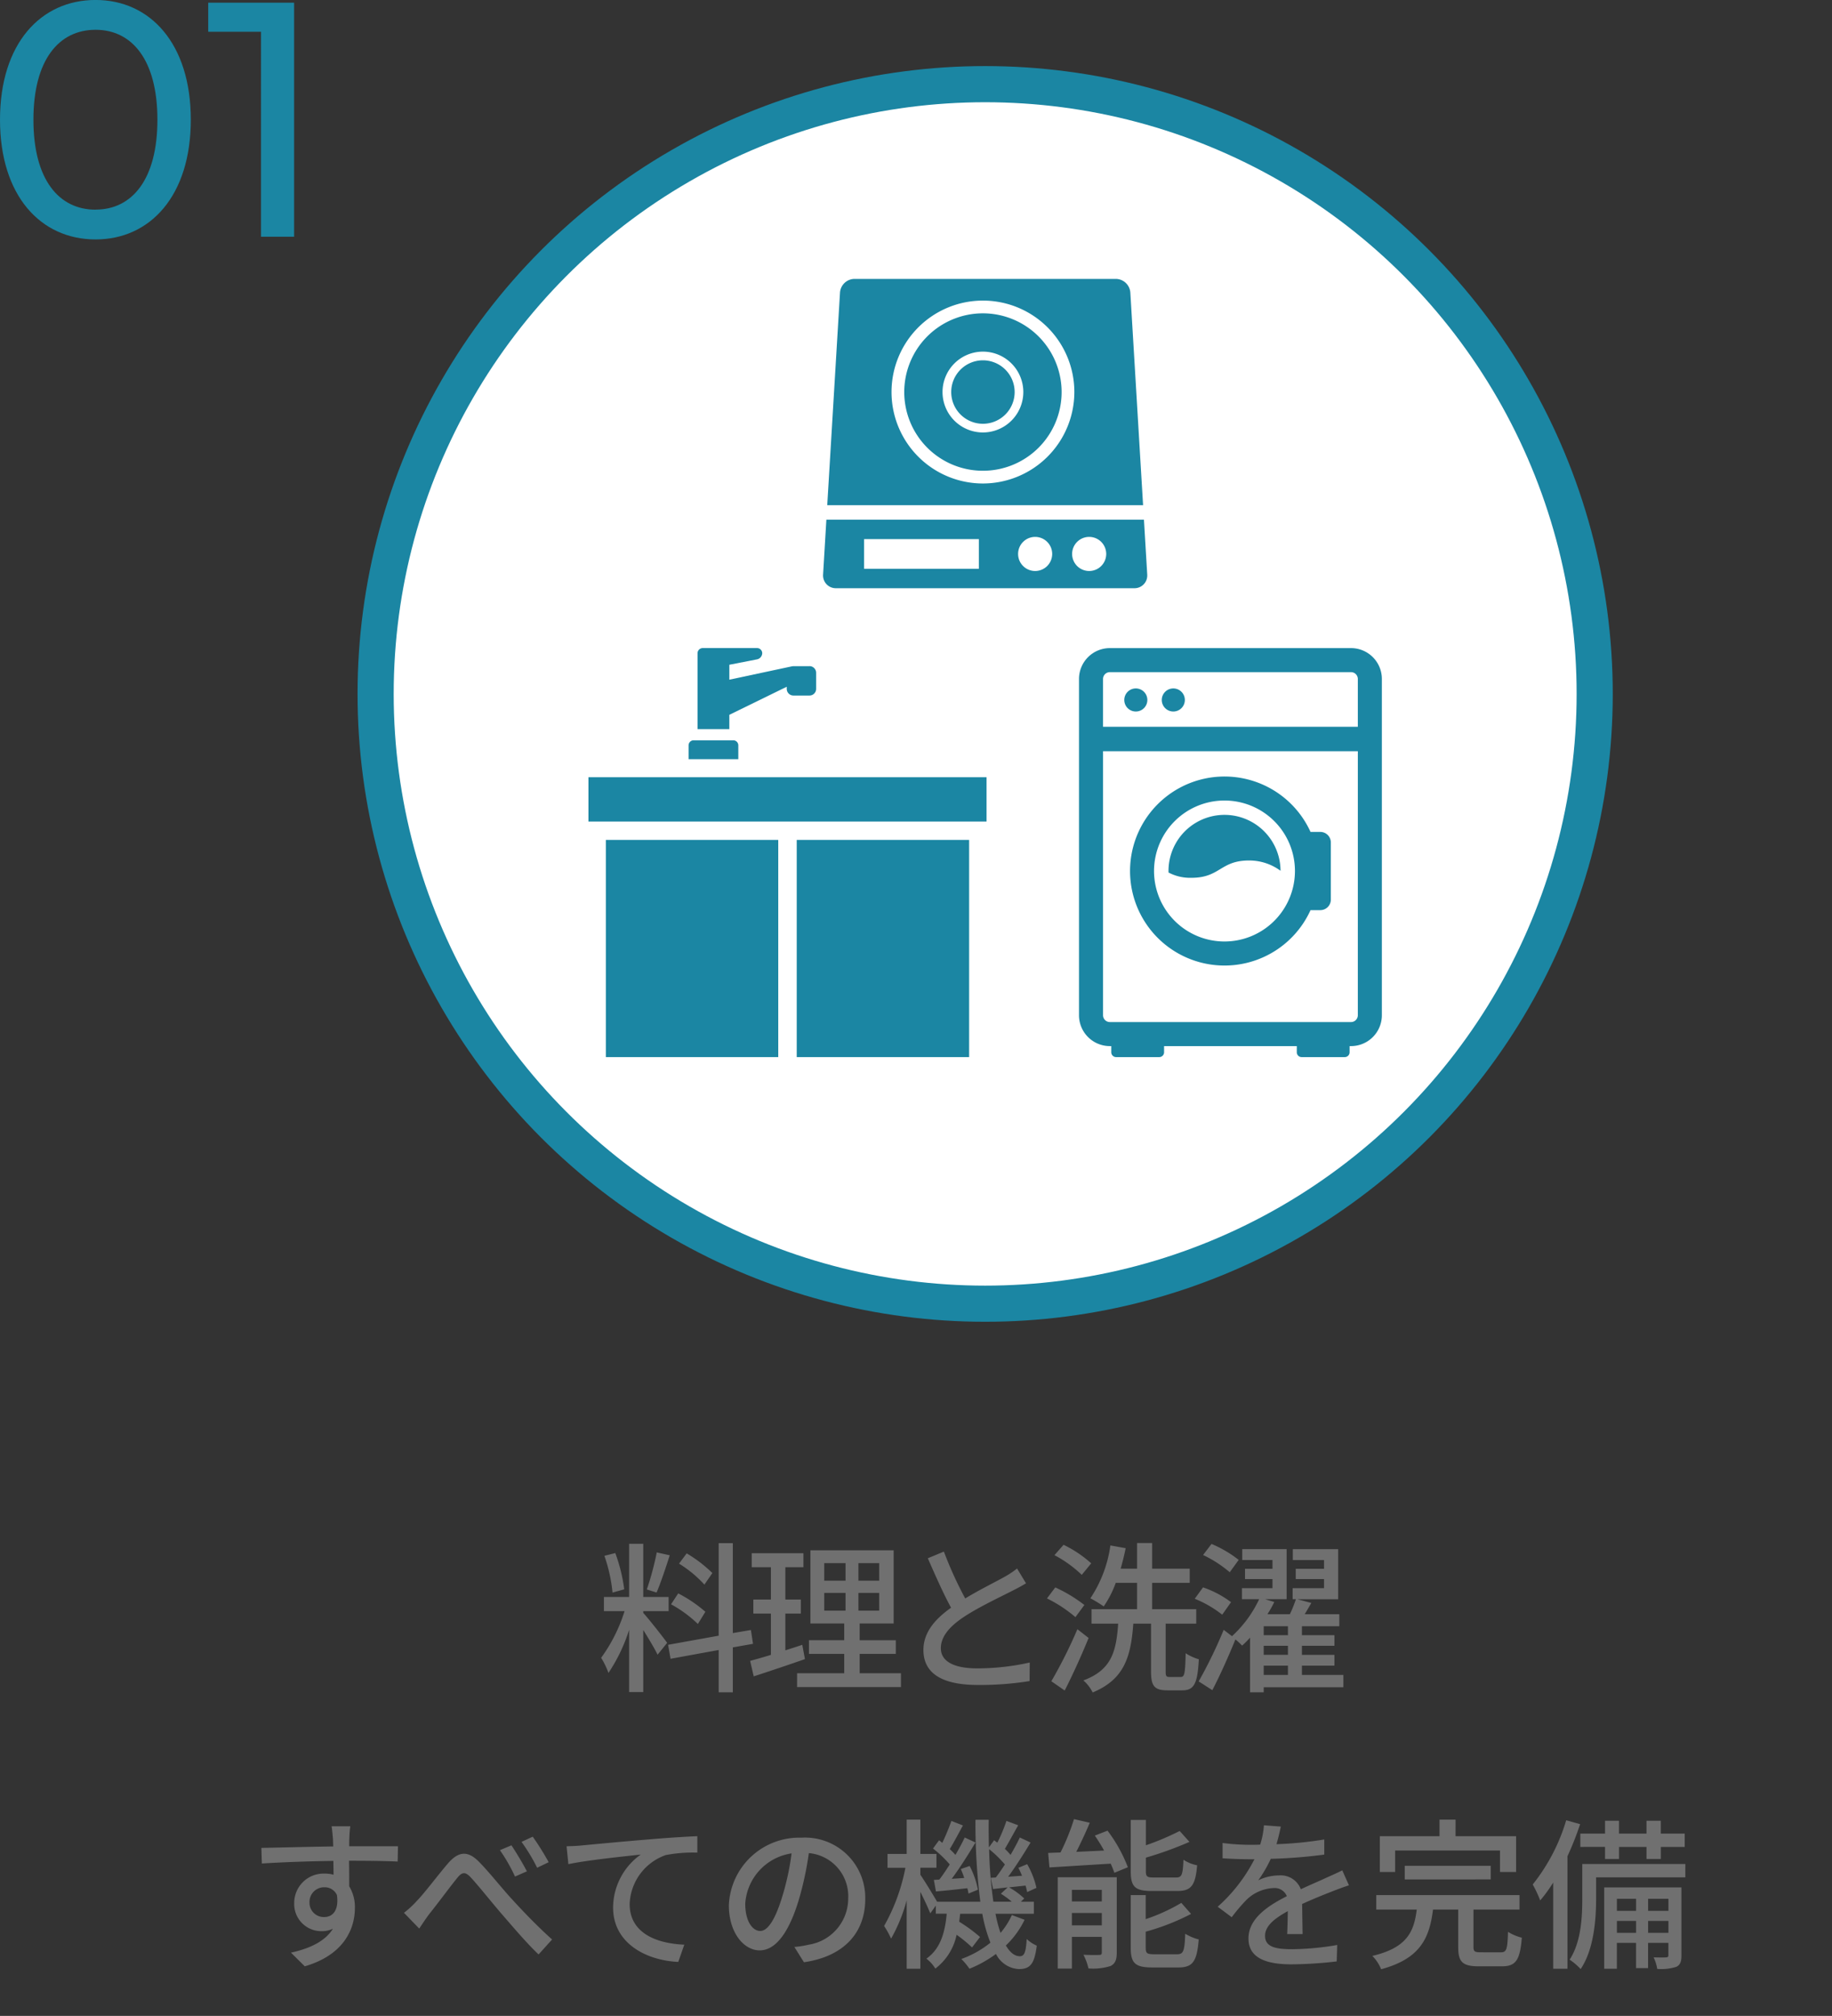 <svg xmlns="http://www.w3.org/2000/svg" width="202.814" height="223.082" viewBox="0 0 202.814 223.082">
  <rect x="0" y="0" width="202.814" height="223.082" fill="#333333" stroke="none"/>
  <defs>
    <style>
      .cls-1 {
        fill: #1b86a3;
      }

      .cls-2 {
        fill: #707070;
      }

      .cls-3 {
        fill: #fff;
      }

      .cls-4 {
        fill: none;
        stroke: #1b86a3;
        stroke-miterlimit: 10;
        stroke-width: 4px;
      }
    </style>
  </defs>
  <g id="minikitchen_detail01" transform="translate(-15.618 -0.43)">
    <path id="パス_42930" data-name="パス 42930" class="cls-1" d="M12.358.3C18.389.3,22.9-4.514,22.9-12.95S18.389-26.2,12.358-26.2C6.29-26.2,1.776-21.386,1.776-12.95S6.29.3,12.358.3Zm0-3.293c-4.07,0-6.882-3.33-6.882-9.953S8.288-22.9,12.358-22.9c4.033,0,6.845,3.33,6.845,9.953S16.391-3,12.358-3ZM24.827-25.9v3.219h5.846V0h3.663V-25.9Z" transform="translate(13.842 26.626)"/>
    <path id="パス_42931" data-name="パス 42931" class="cls-2" d="M-28.926-11.772A14.52,14.52,0,0,0-31.77-13.95l-.846,1.134a13.027,13.027,0,0,1,2.808,2.322ZM-29.7-7.488a15.053,15.053,0,0,0-3.006-2.034L-33.5-8.316a13.8,13.8,0,0,1,2.97,2.178Zm-5.382-6.57a31.851,31.851,0,0,1-1.1,4.1l1.08.342c.45-1.044,1.008-2.718,1.458-4.122Zm-3.6,4.086a18.358,18.358,0,0,0-.99-4.014l-1.206.306a17.548,17.548,0,0,1,.9,4.068Zm2.106,2.412h2.808V-9.126h-2.808v-5.886h-1.566v5.886h-2.79V-7.56h2.286a17.787,17.787,0,0,1-2.592,5.166,8.953,8.953,0,0,1,.81,1.674,18.7,18.7,0,0,0,2.286-4.77V1.4h1.566V-5.472c.594.954,1.278,2.088,1.584,2.736L-33.93-4.05c-.378-.54-2.106-2.736-2.646-3.312Zm12.15,3.618-.234-1.53-2,.342v-9.954h-1.566V-4.842l-5.6,1.008.27,1.548,5.328-.972v4.68h1.566V-3.546Zm5.454.108c-.612.216-1.26.414-1.872.612V-7.29h1.71V-8.838h-1.71V-12.42h2v-1.548H-24.57v1.548h2.124v3.582H-24.39V-7.29h1.944v4.572c-.864.27-1.656.486-2.3.666l.4,1.71c1.62-.522,3.708-1.224,5.67-1.908Zm2.43-5.742h2.358v1.962h-2.358Zm0-3.294h2.358v1.944h-2.358Zm6.084,1.944h-2.3V-12.87h2.3Zm0,3.312h-2.3V-9.576h2.3Zm-2.16,6.93V-2.826h4V-4.338h-4V-6.192h3.762v-8.1h-9.216v8.1h3.744v1.854h-3.906v1.512h3.906V-.684h-5.22V.846h11.5V-.684Zm9.324-13.464-1.782.738C-4.23-11.484-3.33-9.45-2.5-7.938c-1.836,1.3-3.06,2.772-3.06,4.68,0,2.88,2.556,3.87,6.03,3.87A34.364,34.364,0,0,0,6.192.18L6.21-1.872A26.816,26.816,0,0,1,.4-1.224c-2.682,0-4.032-.828-4.032-2.232,0-1.314,1.008-2.448,2.592-3.492C.666-8.064,3.06-9.18,4.248-9.792c.576-.288,1.08-.558,1.548-.846l-.99-1.638a9.981,9.981,0,0,1-1.44.954c-.936.522-2.718,1.4-4.3,2.358A42.056,42.056,0,0,1-3.294-14.148Zm16.308,1.3A12.95,12.95,0,0,0,9.954-14.9L8.946-13.752a13.366,13.366,0,0,1,3.024,2.178Zm-.756,4.608a16.218,16.218,0,0,0-3.222-1.944L8.118-8.964a14.918,14.918,0,0,1,3.15,2.07Zm-.774,2.682A51.79,51.79,0,0,1,8.6.2L10.08,1.224C10.962-.5,11.952-2.682,12.726-4.59ZM21.726-.27c-.4,0-.468-.09-.468-.612V-6.174h3.384v-1.6H19.764v-2.916h4.158v-1.566H19.764V-15.1H18.09v2.844H16.272c.216-.738.4-1.494.558-2.268l-1.692-.306a14,14,0,0,1-2.214,5.85,14.611,14.611,0,0,1,1.476.9,11.4,11.4,0,0,0,1.332-2.61H18.09v2.916H13.05v1.6H16c-.216,3.042-.7,5.112-3.852,6.282A4.334,4.334,0,0,1,13.176,1.44c3.528-1.458,4.23-3.978,4.5-7.614h1.962V-.882c0,1.6.36,2.088,1.818,2.088h1.638c1.314,0,1.692-.738,1.836-3.438A5.353,5.353,0,0,1,23.472-2.9c-.054,2.25-.126,2.628-.54,2.628ZM29.34-13.23a12.856,12.856,0,0,0-3.006-1.764L25.4-13.77a13.28,13.28,0,0,1,2.952,1.908Zm-.846,4.68a11.125,11.125,0,0,0-3.1-1.638l-.918,1.26a12.317,12.317,0,0,1,3.042,1.764Zm3.618,7.02h2.682V-.5H32.112ZM34.794-4.9H32.112v-.99h2.682Zm0,2.178H32.112V-3.726h2.682ZM40.932-.5h-4.59V-1.53h3.6V-2.718h-3.6V-3.726h3.6V-4.9h-3.6v-.99h4.14V-7.218H36.648c.252-.4.486-.828.738-1.242l-1.548-.414h4.518v-5.544H35.334v1.206H38.79v.972H35.658v1.134H38.79V-10.1H35.316v1.224h.36a14.466,14.466,0,0,1-.666,1.656H32.526a12.711,12.711,0,0,0,.756-1.35l-1.008-.306H34.65v-5.544H29.736v1.206h3.348v.972H30.042v1.134h3.042V-10.1H29.7v1.224h1.908A13.12,13.12,0,0,1,28.6-4.788l-.918-.7A51.639,51.639,0,0,1,24.912.216l1.512.972c.864-1.656,1.8-3.762,2.556-5.616a7.02,7.02,0,0,1,.738.684,10.194,10.194,0,0,0,.882-.882V1.422h1.512V.864h8.82Z" transform="translate(123.407 186.281)"/>
    <path id="パス_42932" data-name="パス 42932" class="cls-2" d="M-68.508-14.364h-2.07c.036.18.09.738.144,1.314.018.216.018.522.036.918-2.574.036-5.922.126-7.956.162l.054,1.728c2.232-.144,5.184-.252,7.92-.288,0,.522.018,1.062.018,1.53a3.6,3.6,0,0,0-1.008-.126,3.251,3.251,0,0,0-3.348,3.24,3.006,3.006,0,0,0,3.024,3.132,2.82,2.82,0,0,0,1.26-.27c-.864,1.386-2.52,2.178-4.644,2.646l1.53,1.512C-69.282-.108-68-2.934-68-5.328a4.433,4.433,0,0,0-.63-2.394c0-.81,0-1.854-.018-2.826,2.61,0,4.32.036,5.382.09l.036-1.692h-5.4c0-.36,0-.684.018-.9A10.489,10.489,0,0,1-68.508-14.364Zm-4.518,8.442a1.622,1.622,0,0,1,1.638-1.692,1.484,1.484,0,0,1,1.4.864c.234,1.692-.468,2.43-1.4,2.43A1.579,1.579,0,0,1-73.026-5.922Zm10.458,1.134,1.692,1.746c.288-.432.7-1.062,1.1-1.6.864-1.062,2.25-2.952,3.042-3.924.576-.738.936-.846,1.638-.054.846.918,2.214,2.646,3.348,3.96C-50.544-3.276-49-1.44-47.664-.18l1.494-1.656c-1.674-1.494-3.348-3.258-4.464-4.482-1.116-1.206-2.52-3.006-3.672-4.158-1.242-1.242-2.268-1.08-3.4.234-1.1,1.278-2.556,3.24-3.456,4.158A10.226,10.226,0,0,1-62.568-4.788Zm11.9-7.47-1.278.54A18.369,18.369,0,0,1-50.274-8.8l1.314-.576C-49.392-10.224-50.2-11.556-50.67-12.258Zm2.358-.954-1.242.576a20.11,20.11,0,0,1,1.728,2.862l1.278-.612A30.317,30.317,0,0,0-48.312-13.212Zm3.744,1.062.2,1.98c2-.432,6.192-.864,8.01-1.062a7.248,7.248,0,0,0-3.06,5.85C-39.42-1.4-35.73.486-32.2.648l.666-1.908c-2.988-.126-6.048-1.224-6.048-4.5a5.968,5.968,0,0,1,4-5.418,16.056,16.056,0,0,1,3.492-.27v-1.818c-1.242.054-3.042.162-4.968.324-3.312.27-6.516.576-7.83.7C-43.236-12.2-43.866-12.168-44.568-12.15ZM-11.5-6.318A6.663,6.663,0,0,0-18.558-13.1,7.8,7.8,0,0,0-26.6-5.616c0,3.006,1.638,4.986,3.42,4.986s3.276-2.034,4.356-5.706a35.842,35.842,0,0,0,1.08-5.058,4.786,4.786,0,0,1,4.356,5.022A5.177,5.177,0,0,1-17.748-1.26a11.125,11.125,0,0,1-1.6.252L-18.288.684C-13.914.054-11.5-2.538-11.5-6.318ZM-24.786-5.8a6.017,6.017,0,0,1,5.13-5.562,28.657,28.657,0,0,1-.99,4.644c-.828,2.772-1.674,3.942-2.484,3.942C-23.9-2.772-24.786-3.726-24.786-5.8Zm20.88-2.628.234,1.278c1.062-.09,2.232-.216,3.474-.36a4.422,4.422,0,0,1,.126.594L.972-7.344A9.39,9.39,0,0,0,.054-9.972l-.972.342c.126.306.27.648.378.99l-1.386.09C-1.044-9.738-.072-11.268.7-12.564l-1.188-.558c-.27.576-.63,1.242-1.026,1.926-.18-.2-.4-.432-.63-.648.45-.72.972-1.728,1.458-2.61l-1.278-.5a25.969,25.969,0,0,1-1.008,2.43c-.126-.108-.234-.2-.36-.288L-4-11.9a12.452,12.452,0,0,1,1.854,1.764c-.4.612-.774,1.188-1.152,1.674Zm6.3-.234.252,1.242,1.62-.18-.756.7a9.39,9.39,0,0,1,1.206.882H2.682a48.158,48.158,0,0,1-.468-5.814A13.081,13.081,0,0,1,3.96-10.134c-.342.522-.684,1.026-1.008,1.44Zm2.34,4.122a8.565,8.565,0,0,1-1.26,1.98A16.379,16.379,0,0,1,2.916-4.68H7.164V-6.012H5.724l.378-.36A8.575,8.575,0,0,0,4.428-7.6c.576-.072,1.188-.126,1.818-.2a7,7,0,0,1,.18.72l1.026-.468A9.382,9.382,0,0,0,6.426-10.17l-.972.4c.144.27.27.576.4.882l-1.53.108C5.148-9.9,6.066-11.34,6.8-12.564l-1.188-.558c-.27.576-.63,1.242-1.026,1.926a7,7,0,0,0-.63-.666c.432-.72.972-1.728,1.476-2.61l-1.3-.486a19.155,19.155,0,0,1-1.008,2.412c-.126-.09-.234-.18-.36-.27l-.576.792c-.018-.99-.036-2.016-.018-3.06H.7a68.5,68.5,0,0,0,.54,9.072H-3.546C-3.906-6.642-4.95-8.352-5.4-9v-.774h1.782V-11.3H-5.4v-3.8H-6.912v3.8H-9.036v1.53h1.98A21.113,21.113,0,0,1-9.414-3.33a9.453,9.453,0,0,1,.774,1.4A18.036,18.036,0,0,0-6.912-6.174V1.4H-5.4v-8.5c.432.846.882,1.818,1.1,2.376l.612-.864v.9h1.206C-2.664-2.7-3.132-.828-4.734.288a3.844,3.844,0,0,1,.99,1.1A6.308,6.308,0,0,0-1.386-2.358a16.294,16.294,0,0,1,1.71,1.4l.882-1.152A17.059,17.059,0,0,0-1.1-3.8c.036-.288.072-.576.108-.882H1.458a16.3,16.3,0,0,0,.9,3.2A10.976,10.976,0,0,1-.864.324a6.984,6.984,0,0,1,.9,1.08A13.251,13.251,0,0,0,2.97-.234,3.009,3.009,0,0,0,5.508,1.44c1.26,0,1.728-.576,1.98-2.592A3.875,3.875,0,0,1,6.372-1.89C6.282-.378,6.1.018,5.616.018,5.04.018,4.518-.4,4.068-1.17a9.789,9.789,0,0,0,2.07-2.844ZM23.04-7.2c1.53,0,2.016-.594,2.2-2.844a4.315,4.315,0,0,1-1.512-.612c-.072,1.674-.18,1.962-.828,1.962H20.448c-.756,0-.882-.108-.882-.7V-10.89a39.679,39.679,0,0,0,4.824-1.746l-1.08-1.206a29.673,29.673,0,0,1-3.744,1.584v-2.808H17.892v5.688c0,1.71.468,2.178,2.358,2.178ZM11.376-3.4V-4.77h3.312V-3.4Zm3.312-3.924v1.278H11.376V-7.326Zm1.656-1.4H9.81V1.386h1.566v-3.51h3.312v1.71c0,.216-.054.288-.288.288-.252.018-.99.018-1.746-.018a6.431,6.431,0,0,1,.558,1.512A6.433,6.433,0,0,0,15.66,1.1c.522-.27.684-.7.684-1.494Zm-2.43-4.608a18.469,18.469,0,0,1,1.026,1.656l-3.078.144c.5-.99,1.044-2.142,1.494-3.222l-1.746-.4a24.032,24.032,0,0,1-1.494,3.69c-.5.018-.954.036-1.368.054l.144,1.6c1.836-.108,4.32-.27,6.786-.414.162.378.306.72.4,1.008l1.494-.612a16.46,16.46,0,0,0-2.25-4.05ZM20.484-.2c-.792,0-.936-.108-.936-.72V-2.7A25.378,25.378,0,0,0,24.57-4.662L23.49-5.886a20.305,20.305,0,0,1-3.942,1.8V-6.75H17.892V-.9c0,1.674.486,2.16,2.376,2.16h2.9c1.584,0,2.052-.648,2.25-3.1a5.484,5.484,0,0,1-1.494-.63C23.85-.54,23.724-.2,23.022-.2Zm14.022-14.13-1.872-.144a8.964,8.964,0,0,1-.414,2.142c-.36.018-.72.018-1.062.018a23.266,23.266,0,0,1-3.1-.2v1.692c1.008.072,2.25.108,3.006.108h.522a18.086,18.086,0,0,1-4.068,5.256L29.07-4.3a19.577,19.577,0,0,1,1.638-1.926,4.588,4.588,0,0,1,2.988-1.3,1.449,1.449,0,0,1,1.476.9c-2.088,1.062-4.248,2.466-4.248,4.68,0,2.232,2.088,2.862,4.77,2.862a45.837,45.837,0,0,0,5-.324l.054-1.818a30.651,30.651,0,0,1-5,.468c-1.818,0-2.988-.252-2.988-1.476,0-1.062.972-1.89,2.52-2.736-.018.882-.036,1.908-.072,2.538h1.71c-.018-.864-.036-2.3-.054-3.33,1.26-.576,2.43-1.044,3.348-1.4.54-.216,1.314-.5,1.836-.666L41.31-9.486c-.576.288-1.1.522-1.71.792-.846.4-1.764.774-2.88,1.3a2.369,2.369,0,0,0-2.412-1.53,5.286,5.286,0,0,0-2.3.54,14.444,14.444,0,0,0,1.386-2.376,55.616,55.616,0,0,0,5.922-.468v-1.674a41.5,41.5,0,0,1-5.292.522C34.254-13.158,34.4-13.824,34.506-14.328ZM47.16-11.682H58.77v2.376h1.782v-3.96h-6.7V-15.1H52.074v1.836H45.468v3.96H47.16Zm10.584,3.2V-9.99H48.222v1.512Zm-1.1,8.064c-.684,0-.81-.09-.81-.612V-5.148H60.93v-1.6H45.072v1.6h4.482c-.306,2.484-1.1,4.23-4.914,5.13a4.57,4.57,0,0,1,.972,1.476c4.32-1.17,5.346-3.42,5.742-6.606h2.79v4.14c0,1.638.45,2.142,2.286,2.142h2.556c1.53,0,2-.666,2.2-3.168a5.3,5.3,0,0,1-1.53-.648C59.6-.7,59.49-.414,58.842-.414ZM70.4-10.746h1.548v-1.332h3.042v1.332h1.584v-1.332h2.646v-1.476H76.572v-1.422H74.988v1.422H71.946v-1.422H70.4v1.422H67.662v1.476H70.4ZM66.1-15.03a20.918,20.918,0,0,1-3.708,7.11,12.961,12.961,0,0,1,.828,1.764,16.066,16.066,0,0,0,1.44-1.98V1.4H66.24V-11.052a32.979,32.979,0,0,0,1.4-3.546ZM75.168-2.574V-3.888h2.25v1.314Zm-3.456,0V-3.888h2.124v1.314Zm2.124-3.762V-5H71.712V-6.336Zm3.582,0V-5h-2.25V-6.336Zm1.44-1.26h-8.55v9h1.4V-1.458h2.124v2.79h1.332v-2.79h2.25v1.35c0,.18-.054.234-.252.252-.18.018-.738.018-1.386,0a4.579,4.579,0,0,1,.4,1.278A5.484,5.484,0,0,0,78.3,1.188c.45-.234.558-.612.558-1.278Zm.432-2.592H67.878v3.87c0,2.016-.126,4.77-1.4,6.714A6.823,6.823,0,0,1,67.7,1.44c1.458-2.16,1.71-5.472,1.71-7.74V-8.712H79.29Z" transform="translate(122.907 216.893)"/>
    <path id="パス_42779" data-name="パス 42779" class="cls-3" d="M304.332,96.326a67.479,67.479,0,1,1-67.479-67.479,67.479,67.479,0,0,1,67.479,67.479" transform="translate(-112.173 -19.104)"/>
    <circle id="楕円形_1" data-name="楕円形 1" class="cls-4" cx="67.479" cy="67.479" r="67.479" transform="translate(57.202 9.743)"/>
    <path id="パス_42780" data-name="パス 42780" class="cls-1" d="M351.93,177.631l-.364-6.076H316.409l-.364,6.076a1.411,1.411,0,0,0,1.421,1.509h33.042a1.41,1.41,0,0,0,1.421-1.509m-18.639-.644H320.585v-3.279h12.705Zm6.231.247a1.887,1.887,0,1,1,1.887-1.887,1.887,1.887,0,0,1-1.887,1.887m5.981,0a1.887,1.887,0,1,1,1.887-1.887,1.887,1.887,0,0,1-1.887,1.887" transform="translate(-209.306 -113.616)"/>
    <path id="パス_42781" data-name="パス 42781" class="cls-1" d="M351.368,103.942a8.711,8.711,0,1,0,8.711,8.711,8.721,8.721,0,0,0-8.711-8.711m0,13.183a4.472,4.472,0,1,1,4.471-4.472,4.477,4.477,0,0,1-4.471,4.472" transform="translate(-226.933 -68.838)"/>
    <path id="パス_42782" data-name="パス 42782" class="cls-1" d="M361.565,119.34a3.511,3.511,0,1,0,3.511,3.511,3.515,3.515,0,0,0-3.511-3.511" transform="translate(-237.13 -79.036)"/>
    <path id="パス_42783" data-name="パス 42783" class="cls-1" d="M350.967,94.168a1.63,1.63,0,0,0-1.6-1.509H320.426a1.63,1.63,0,0,0-1.6,1.509L317.413,117.7h34.965ZM334.65,115.3a10.12,10.12,0,1,1,10.119-10.12A10.132,10.132,0,0,1,334.65,115.3" transform="translate(-210.214 -61.366)"/>
    <path id="パス_42784" data-name="パス 42784" class="cls-1" d="M417.335,228.128a1.277,1.277,0,1,1-1.278-1.277,1.277,1.277,0,0,1,1.278,1.277" transform="translate(-274.698 -150.237)"/>
    <path id="パス_42785" data-name="パス 42785" class="cls-1" d="M429.627,228.128a1.277,1.277,0,1,1-1.277-1.277,1.277,1.277,0,0,1,1.277,1.277" transform="translate(-282.839 -150.237)"/>
    <path id="パス_42786" data-name="パス 42786" class="cls-1" d="M437.737,261.846H436.65a10.459,10.459,0,1,0,0,8.655h1.086a1.166,1.166,0,0,0,1.162-1.162v-6.331a1.165,1.165,0,0,0-1.162-1.162m-10.611,12.125a7.8,7.8,0,1,1,7.8-7.8,7.806,7.806,0,0,1-7.8,7.8" transform="translate(-275.948 -169.353)"/>
    <path id="パス_42787" data-name="パス 42787" class="cls-1" d="M438.188,273.358a5.809,5.809,0,0,1,3.489,1.138,6.2,6.2,0,0,0-12.4.026c0,.055,0,.11,0,.164a5.115,5.115,0,0,0,2.538.587c3.185,0,3.185-1.916,6.371-1.916" transform="translate(-284.298 -177.703)"/>
    <path id="パス_42788" data-name="パス 42788" class="cls-1" d="M430.064,213.639H403.346a3.416,3.416,0,0,0-3.406,3.406v37.231a3.416,3.416,0,0,0,3.406,3.406h.167v.685a.534.534,0,0,0,.532.532h4.782a.534.534,0,0,0,.532-.532v-.685h14.692v.685a.534.534,0,0,0,.532.532h4.782a.534.534,0,0,0,.532-.532v-.685h.166a3.416,3.416,0,0,0,3.406-3.406V217.045a3.416,3.416,0,0,0-3.406-3.406m.745,40.637a.755.755,0,0,1-.745.745H403.346a.755.755,0,0,1-.745-.745V225.051h28.208Zm0-31.931H402.6v-5.3a.755.755,0,0,1,.745-.745h26.718a.755.755,0,0,1,.745.745Z" transform="translate(-264.87 -141.488)"/>
    <rect id="長方形_849" data-name="長方形 849" class="cls-1" width="44.074" height="4.904" transform="translate(80.762 86.44)"/>
    <path id="パス_42789" data-name="パス 42789" class="cls-1" d="M287.293,215.64h-1.78a.741.741,0,0,0-.087.006v-.006l-7.005,1.494v-1.652l3.079-.6a.722.722,0,0,0,.562-.678.573.573,0,0,0-.573-.569h-6.015a.574.574,0,0,0-.573.573v8.4h3.519v-1.587l6.356-3.105v.235a.739.739,0,0,0,.737.737h1.78a.739.739,0,0,0,.737-.737v-1.78a.739.739,0,0,0-.737-.737" transform="translate(-182.06 -141.488)"/>
    <path id="パス_42790" data-name="パス 42790" class="cls-1" d="M277.465,245.94v-1.533a.559.559,0,0,0-.557-.557h-4.392a.558.558,0,0,0-.557.557v1.533Z" transform="translate(-180.111 -161.496)"/>
    <rect id="長方形_850" data-name="長方形 850" class="cls-1" width="19.086" height="24.034" transform="translate(82.69 93.377)"/>
    <rect id="長方形_851" data-name="長方形 851" class="cls-1" width="19.086" height="24.034" transform="translate(103.821 93.377)"/>
  </g>
</svg>
